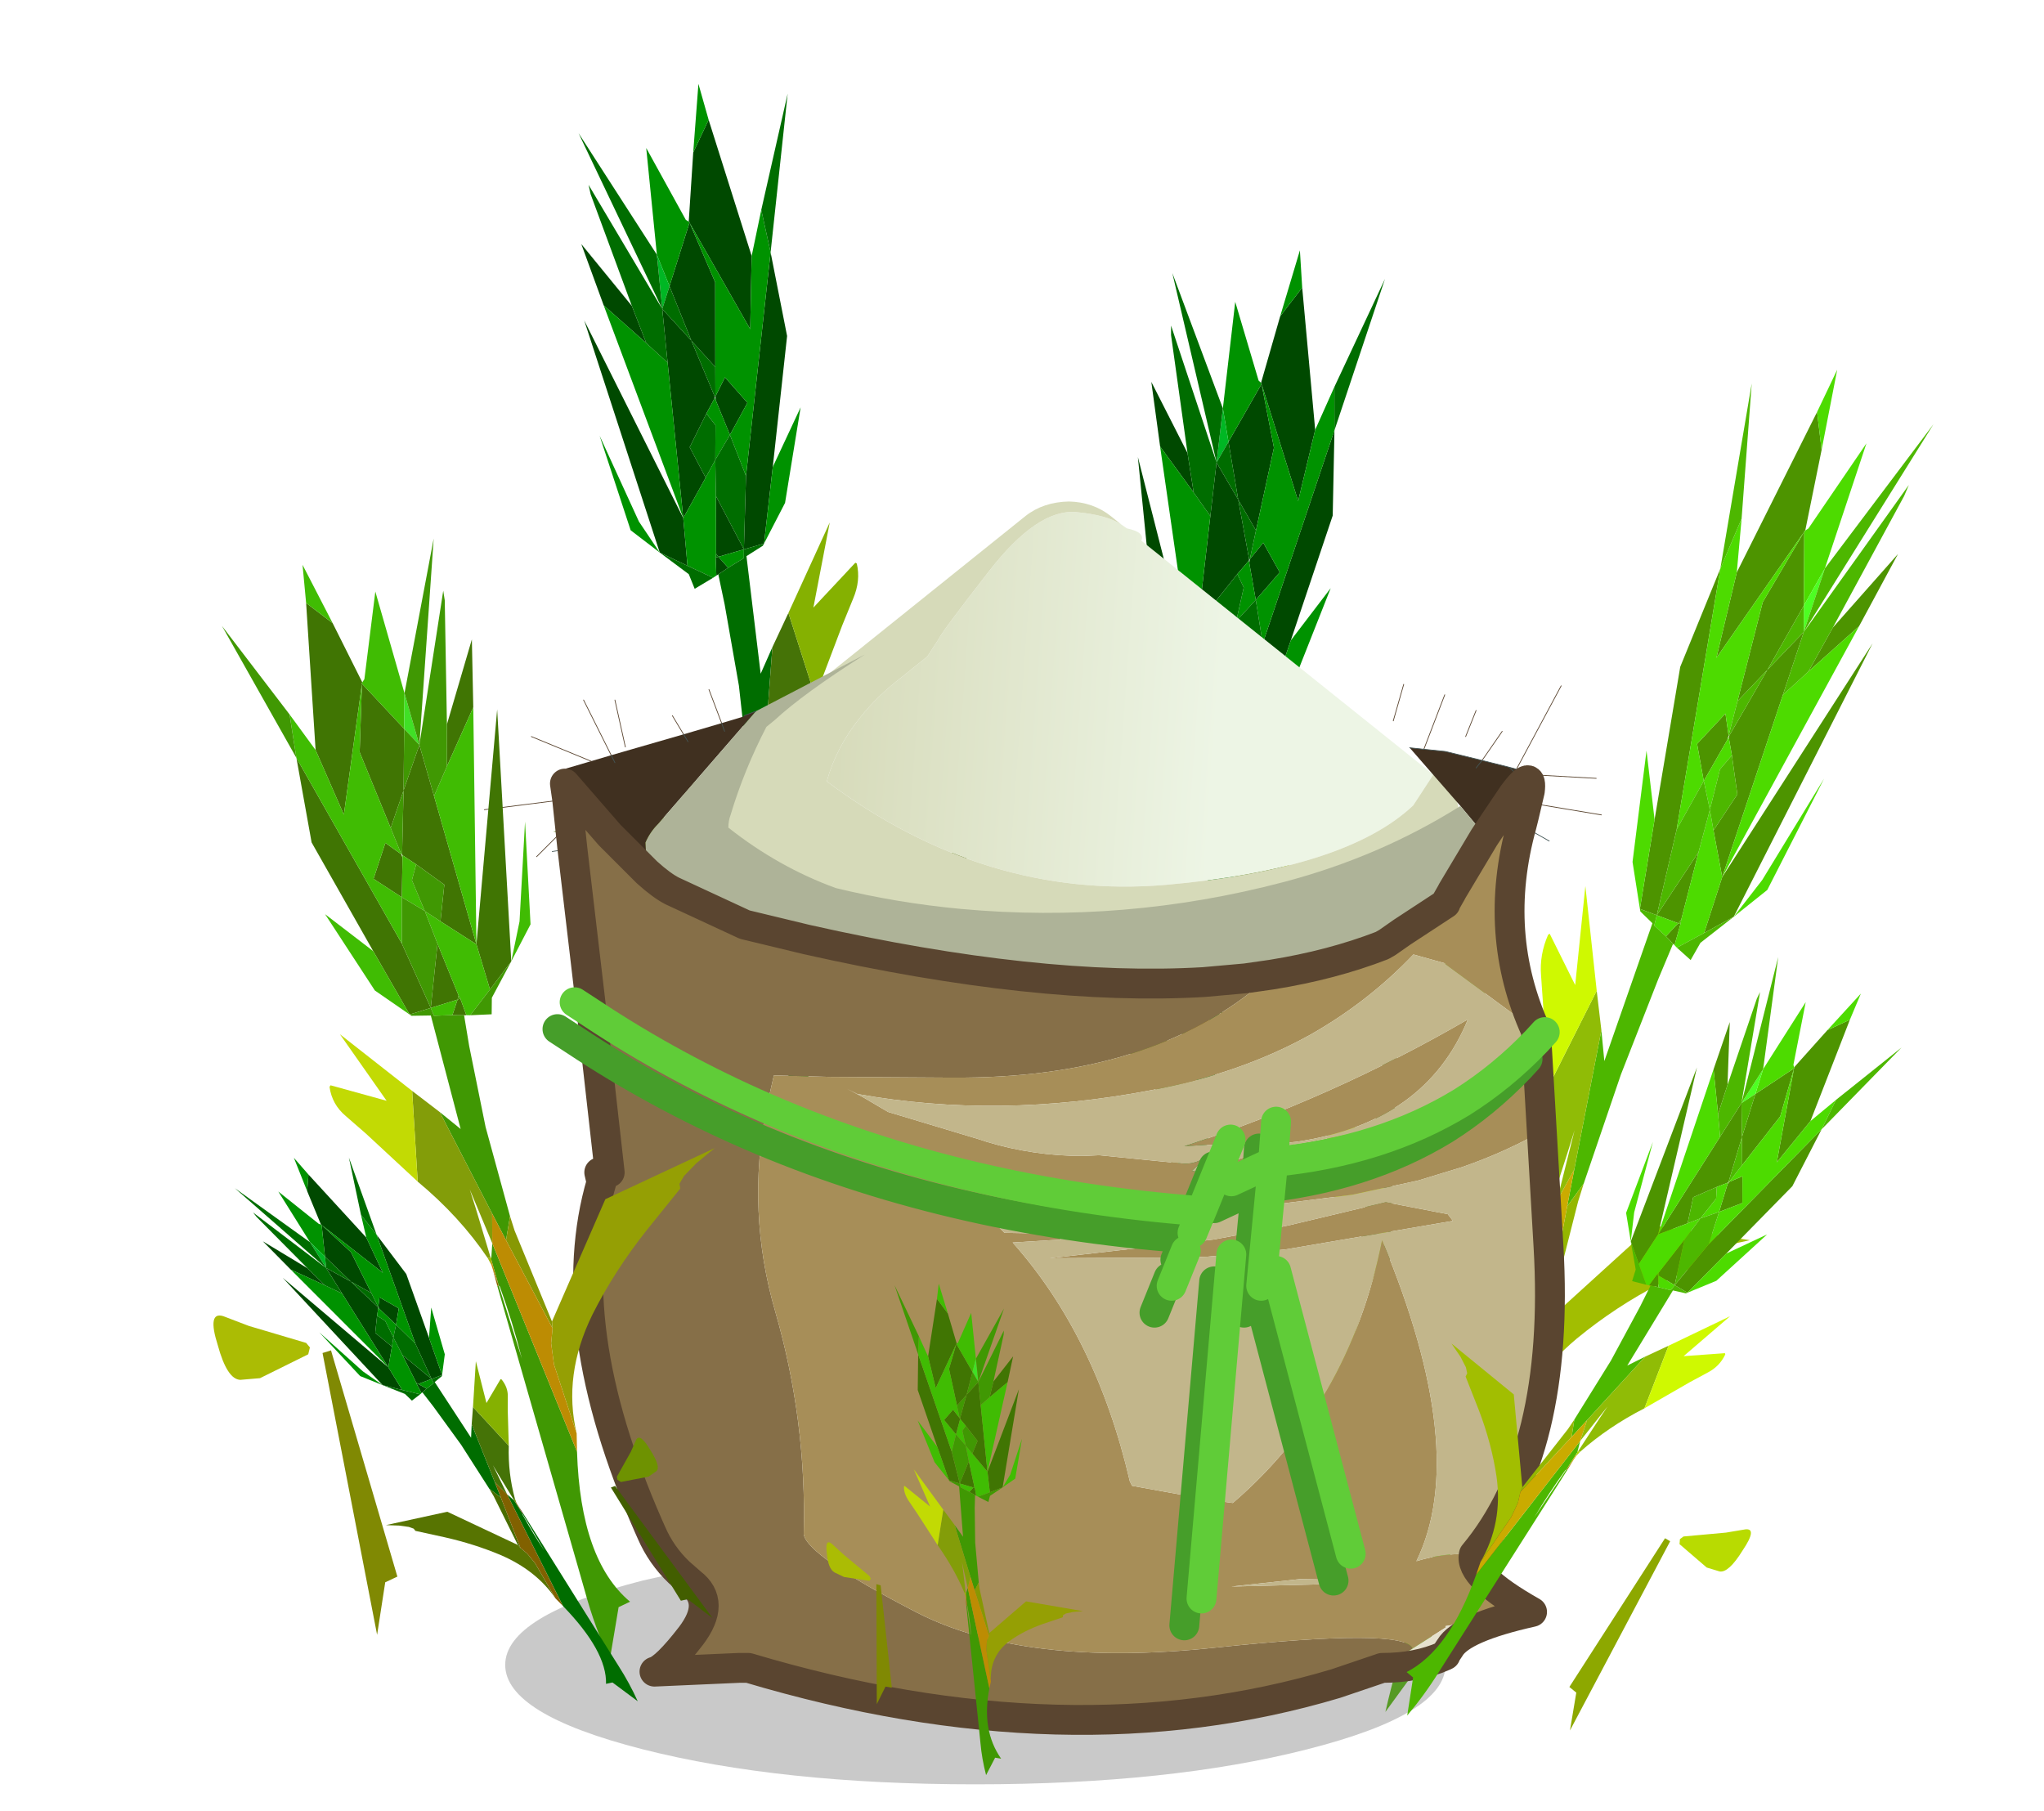 <?xml version="1.0"?>
<svg xmlns="http://www.w3.org/2000/svg" xmlns:xlink="http://www.w3.org/1999/xlink" width="136.95px" height="121.35px"><g transform="matrix(1, 0, 0, 1, -37.2, -32.6)"><use xlink:href="#object-0" width="36.1" height="94.05" transform="matrix(-0.935, 0.064, -0.116, 0.817, 144.35, 48)"/><use xlink:href="#object-2" width="36.1" height="94.05" transform="matrix(0.755, 0.283, -0.301, 0.964, 144.1, 51.3)"/><use xlink:href="#object-4" width="36.1" height="94.05" transform="matrix(-0.9, 0.262, 0.061, 0.823, 103.3, 32.6)"/><use xlink:href="#object-6" width="48.15" height="39.9" transform="matrix(1.078, 0, 0, 0.75, 83, 66.2)"/><use xlink:href="#object-7" width="74.85" height="75.7" transform="matrix(1, 0, 0, 1, 69.65, 76.45)"/><use xlink:href="#object-8" width="36.1" height="94.05" transform="matrix(0.945, -0.294, 0.245, 0.772, 37.2, 76.75)"/><use xlink:href="#object-10" width="36.1" height="94.05" transform="matrix(-0.572, -0.337, -0.339, 0.505, 174.15, 106.4)"/><use xlink:href="#object-12" width="36.1" height="94.05" transform="matrix(0.48, 0.14, 0.047, 0.354, 89.8, 115.6)"/><use xlink:href="#object-14" width="36.1" height="94.05" transform="matrix(-0.469, 0.176, 0.232, 0.392, 66.95, 106.4)"/></g><defs><g transform="matrix(1, 0, 0, 1, 24.85, 75.35)" id="object-0"><use xlink:href="#object-1" width="36.1" height="94.05" transform="matrix(1, 0, 0, 1, -24.85, -75.35)"/></g><g transform="matrix(1, 0, 0, 1, 24.85, 75.35)" id="object-1"><path fill-rule="evenodd" fill="#004900" stroke="none" d="M-1.95 -64.6L-2 -64.55L-2 -64.5L-5.85 -54.6L-6.35 -60.4L-3.95 -72.25L-2.65 -70L-1.95 -64.6M-2 -64.5L-0.2 -59.9L-1.5 -55.05L-2.9 -50.05L-2.9 -49.95L-2.2 -48.9L-0.8 -46.6L-1.8 -43.8L0.05 -41.1L6.2 -59.15L1.95 -38.9L0 -37.2L0.05 -41.1L0.35 -53.85L0.45 -58.25L-1.5 -55.05L-3.1 -52.4L-3.55 -59.15L-2 -64.5M2.65 -59.2L6 -65.3L4.7 -59.9L1.8 -55.9L2.65 -59.2M-2.05 -35.75L-2.2 -35.8L-2.95 -36.1L-2.3 -37.2L-2.15 -37.5L-2.45 -42.1L-4.2 -37.2L-5.7 -37.2L-6.75 -43.1L-8.5 -53.2L-7.75 -60.25L-4.75 -43L-4.2 -37.2L-2.3 -37.2L-2.1 -37.2L-2.05 -35.75M-3.8 -46.65L-5.25 -48.8L-3.75 -51.35L-2.95 -50.05L-2.95 -49.75L-3.8 -46.65"/><path fill-rule="evenodd" fill="#009200" stroke="none" d="M-2 -64.5L-1.95 -64.6L-1.75 -64.8L0.75 -71.45L0.55 -62.7L-0.2 -59.9L-2 -64.5L-5.85 -54.6L-6.35 -60.4L-7.3 -63.85L-7.75 -60.25L-4.75 -43L-3.8 -46.65L-5.25 -48.8L-3.75 -51.35L-2.95 -50.05L-3.1 -52.4L-3.55 -59.15L-2 -64.5M-2.65 -70L-3.95 -72.25L-3.4 -75.35L-2.65 -70M4.7 -59.9L0.05 -41.1L-1.8 -43.8L-2.6 -45L-2.45 -42.1L-2.15 -37.5L-2.1 -37.2L-2.05 -35.75L-1.8 -35.65L0 -37.2L0.05 -41.1L0.35 -53.85L1.8 -55.9L4.7 -59.9M1.95 -38.9L3.3 -41.85L5.7 -49.6L3.95 -41.35L1.95 -38.9M-5.7 -37.2L-7.45 -39.95L-9.1 -47.2L-6.75 -43.1L-5.7 -37.2M-2.9 -49.95L-2.2 -48.9L-2.8 -47.75L-2.6 -45L-3.8 -46.65L-2.95 -49.75L-2.9 -49.95M-2.95 -36.1L-4.15 -36.5L-4.2 -37.2L-2.3 -37.2L-2.95 -36.1"/><path fill-rule="evenodd" fill="#00b724" stroke="none" d="M-0.2 -59.9L0.55 -62.7L0.45 -58.25L-0.2 -59.9"/><path fill-rule="evenodd" fill="#006d00" stroke="none" d="M0.55 -62.7L5.6 -74.2L0.45 -58.25L5.15 -69.85L5.05 -69.05L2.65 -59.2L1.8 -55.9L0.35 -53.85L0.45 -58.25L-0.2 -59.9L-1.5 -55.05L0.45 -58.25L0.55 -62.7M1.95 -38.9L-0.05 -36.5L-0.4 -35.2L-1.8 -35.65L0 -37.2L1.95 -38.9M-2.2 -35.8L-2.5 -33.25L-3.1 -26.45L-3.35 -18.8L-4.1 -17L-4.45 -19.45L-5.75 -28.75L-4.75 -26.9L-4.35 -36.6L-5.6 -37.05L-5.7 -37.2L-4.2 -37.2L-4.15 -36.5L-2.95 -36.1L-2.2 -35.8M-3.85 1.45Q-5.85 10.1 -3.5 14.6L-4.35 14.75L-6 18.7Q-6.3 15.7 -6.2 12.75L-6.15 10.65L-5.6 -13.6L-5.5 -13.6L-5.5 -13.65L-5.45 -15.8L-5.4 -16L-5.05 -17.1L-3.85 1.45M-7.75 -60.25L-9.85 -72.5L-7.3 -63.85L-7.75 -60.25M-1.8 -43.8L-2.6 -45L-2.45 -42.1L-4.2 -37.2L-4.75 -43L-3.8 -46.65L-2.6 -45L-2.8 -47.75L-2.2 -48.9L-0.8 -46.6L-1.8 -43.8M-2.15 -37.5L-2.1 -37.2L-2.3 -37.2L-2.15 -37.5M-1.5 -55.05L-2.9 -50.05L-2.95 -50.05L-3.1 -52.4L-1.5 -55.05M-5.5 -13.6L-5.5 -7.25Q-5.35 -10.35 -5.45 -13.5L-5.5 -13.6"/><path fill-rule="evenodd" fill="#496d00" stroke="none" d="M-3.35 -18.8L-3.35 -17.55L-2.8 -9.45L-2.9 -8.9L-4.1 -17L-3.35 -18.8"/><path fill-rule="evenodd" fill="#577401" stroke="none" d="M-2.8 -9.45L3.15 -17.8L11.25 -19.15L10.45 -18.75L9.75 -18.4L8.7 -17.7L8.25 -17.2L8.2 -16.8L5.2 -14.35Q2.25 -11.9 -0.05 -9Q-3.2 -4.95 -3.5 0L-3.55 -6L-3.3 -7.75L-2.9 -8.9L-2.8 -9.45"/><path fill-rule="evenodd" fill="#816100" stroke="none" d="M-3.5 0L-3.85 1.45L-5.05 -17.1L-4.45 -19.45L-4.1 -17L-2.9 -8.9L-3.3 -7.75L-3.55 -6L-3.5 0M-5.55 -15L-5.55 -15.4L-5.45 -15.8L-5.5 -13.65L-5.55 -15"/><path fill-rule="evenodd" fill="#4e3a00" stroke="none" d="M-5.6 -13.6L-5.55 -15L-5.5 -13.65L-5.6 -13.6"/><path fill-rule="evenodd" fill="#628b00" stroke="none" d="M-5.55 -15.4L-5.65 -16.05L-5.5 -16L-5.45 -16L-5.4 -16L-5.45 -15.8L-5.55 -15.4"/><path fill-rule="evenodd" fill="#457307" stroke="none" d="M-5.65 -16.05Q-6.6 -20 -8.6 -23.8L-7.1 -31.1L-5.75 -28.75L-4.45 -19.45L-5.05 -17.1L-5.4 -21.9L-5.4 -20.3L-5.45 -16L-5.5 -16L-5.65 -16.05"/><path fill-rule="evenodd" fill="#85b101" stroke="none" d="M-8.6 -23.8L-10.95 -28.85L-11.9 -30.75Q-12.55 -32 -12.35 -33.45L-12.25 -33.55L-8.95 -30.95L-10.6 -37.35L-7.1 -31.1L-8.6 -23.8"/><path fill-rule="evenodd" fill="#784b02" stroke="none" d="M-5.5 -13.65L-5.5 -13.6L-5.6 -13.6L-5.5 -13.65"/><path fill-rule="evenodd" fill="#928701" stroke="none" d="M-5.5 -16L-5.45 -16L-5.5 -16"/><path fill-rule="evenodd" fill="#6e9201" stroke="none" d="M-24.1 -12.5Q-24.95 -12.85 -24.85 -15.8Q-24.85 -18.75 -23.9 -17.95L-22.45 -16.55L-19.1 -13.8L-18.95 -13.35L-19.2 -12.85L-22.8 -12.15L-24.1 -12.5"/><path fill-rule="evenodd" fill="#425e00" stroke="none" d="M-18.25 -12.6L-17.65 -12.6L-18 6.9L-18.9 7.05L-20.5 11L-18.25 -12.6"/></g><g transform="matrix(1, 0, 0, 1, 24.85, 75.35)" id="object-2"><use xlink:href="#object-3" width="36.1" height="94.05" transform="matrix(1, 0, 0, 1, -24.85, -75.35)"/></g><g transform="matrix(1, 0, 0, 1, 24.85, 75.35)" id="object-3"><path fill-rule="evenodd" fill="#4d9400" stroke="none" d="M-1.95 -64.6L-2 -64.55L-2 -64.5L-5.85 -54.6L-6.35 -60.4L-3.95 -72.25L-2.65 -70L-1.95 -64.6M-2 -64.5L-0.2 -59.9L-1.5 -55.05L-2.9 -50.05L-2.9 -49.95L-2.2 -48.9L-0.8 -46.6L-1.8 -43.8L0.05 -41.1L6.2 -59.15L1.95 -38.9L0 -37.2L0.05 -41.1L0.35 -53.85L0.45 -58.25L-1.5 -55.05L-3.1 -52.4L-3.55 -59.15L-2 -64.5M2.65 -59.2L6 -65.3L4.7 -59.9L1.8 -55.9L2.65 -59.2M-2.05 -35.75L-2.2 -35.8L-2.95 -36.1L-2.3 -37.2L-2.15 -37.5L-2.45 -42.1L-4.2 -37.2L-5.7 -37.2L-6.75 -43.1L-8.5 -53.2L-7.75 -60.25L-4.75 -43L-4.2 -37.2L-2.3 -37.2L-2.1 -37.2L-2.05 -35.75M-3.8 -46.65L-5.25 -48.8L-3.75 -51.35L-2.95 -50.05L-2.95 -49.75L-3.8 -46.65"/><path fill-rule="evenodd" fill="#4ddb00" stroke="none" d="M-2 -64.5L-1.95 -64.6L-1.75 -64.8L0.75 -71.45L0.55 -62.7L-0.2 -59.9L-2 -64.5L-5.85 -54.6L-6.35 -60.4L-7.3 -63.85L-7.75 -60.25L-4.75 -43L-3.8 -46.65L-5.25 -48.8L-3.75 -51.35L-2.95 -50.05L-3.1 -52.4L-3.55 -59.15L-2 -64.5M-2.65 -70L-3.95 -72.25L-3.4 -75.35L-2.65 -70M4.7 -59.9L0.05 -41.1L-1.8 -43.8L-2.6 -45L-2.45 -42.1L-2.15 -37.5L-2.1 -37.2L-2.05 -35.75L-1.8 -35.65L0 -37.2L0.05 -41.1L0.35 -53.85L1.8 -55.9L4.7 -59.9M1.95 -38.9L3.3 -41.85L5.7 -49.6L3.95 -41.35L1.95 -38.9M-5.7 -37.2L-7.45 -39.95L-9.1 -47.2L-6.75 -43.1L-5.7 -37.2M-2.9 -49.95L-2.2 -48.9L-2.8 -47.75L-2.6 -45L-3.8 -46.65L-2.95 -49.75L-2.9 -49.95M-2.95 -36.1L-4.15 -36.5L-4.2 -37.2L-2.3 -37.2L-2.95 -36.1"/><path fill-rule="evenodd" fill="#4dff23" stroke="none" d="M-0.2 -59.9L0.55 -62.7L0.45 -58.25L-0.2 -59.9"/><path fill-rule="evenodd" fill="#4db700" stroke="none" d="M0.55 -62.7L5.6 -74.2L0.45 -58.25L5.15 -69.85L5.05 -69.05L2.65 -59.2L1.8 -55.9L0.35 -53.85L0.45 -58.25L-0.2 -59.9L-1.5 -55.05L0.45 -58.25L0.55 -62.7M1.95 -38.9L-0.05 -36.5L-0.4 -35.2L-1.8 -35.65L0 -37.2L1.95 -38.9M-2.2 -35.8L-2.5 -33.25L-3.1 -26.45L-3.35 -18.8L-4.1 -17L-4.45 -19.45L-5.75 -28.75L-4.75 -26.9L-4.35 -36.6L-5.6 -37.05L-5.7 -37.2L-4.2 -37.2L-4.15 -36.5L-2.95 -36.1L-2.2 -35.8M-3.85 1.45Q-5.85 10.1 -3.5 14.6L-4.35 14.75L-6 18.7Q-6.3 15.7 -6.2 12.75L-6.15 10.65L-5.6 -13.6L-5.5 -13.6L-5.5 -13.65L-5.45 -15.8L-5.4 -16L-5.05 -17.1L-3.85 1.45M-7.75 -60.25L-9.85 -72.5L-7.3 -63.85L-7.75 -60.25M-1.8 -43.8L-2.6 -45L-2.45 -42.1L-4.2 -37.2L-4.75 -43L-3.8 -46.65L-2.6 -45L-2.8 -47.75L-2.2 -48.9L-0.8 -46.6L-1.8 -43.8M-2.15 -37.5L-2.1 -37.2L-2.3 -37.2L-2.15 -37.5M-1.5 -55.05L-2.9 -50.05L-2.95 -50.05L-3.1 -52.4L-1.5 -55.05M-5.5 -13.6L-5.5 -7.25Q-5.35 -10.35 -5.45 -13.5L-5.5 -13.6"/><path fill-rule="evenodd" fill="#94b700" stroke="none" d="M-3.35 -18.8L-3.35 -17.55L-2.8 -9.45L-2.9 -8.9L-4.1 -17L-3.35 -18.8"/><path fill-rule="evenodd" fill="#a2be01" stroke="none" d="M-2.8 -9.45L3.15 -17.8L11.25 -19.15L10.45 -18.75L9.75 -18.4L8.7 -17.7L8.25 -17.2L8.2 -16.8L5.2 -14.35Q2.25 -11.9 -0.05 -9Q-3.2 -4.95 -3.5 0L-3.55 -6L-3.3 -7.75L-2.9 -8.9L-2.8 -9.45"/><path fill-rule="evenodd" fill="#caab00" stroke="none" d="M-3.5 0L-3.85 1.45L-5.05 -17.1L-4.45 -19.45L-4.1 -17L-2.9 -8.9L-3.3 -7.75L-3.55 -6L-3.5 0M-5.55 -15L-5.55 -15.4L-5.45 -15.8L-5.5 -13.65L-5.55 -15"/><path fill-rule="evenodd" fill="#998600" stroke="none" d="M-5.6 -13.6L-5.55 -15L-5.5 -13.65L-5.6 -13.6"/><path fill-rule="evenodd" fill="#acd400" stroke="none" d="M-5.55 -15.4L-5.65 -16.05L-5.5 -16L-5.45 -16L-5.4 -16L-5.45 -15.8L-5.55 -15.4"/><path fill-rule="evenodd" fill="#90bc06" stroke="none" d="M-5.65 -16.05Q-6.6 -20 -8.6 -23.8L-7.1 -31.1L-5.75 -28.75L-4.45 -19.45L-5.05 -17.1L-5.4 -21.9L-5.4 -20.3L-5.45 -16L-5.5 -16L-5.65 -16.05"/><path fill-rule="evenodd" fill="#cff901" stroke="none" d="M-8.6 -23.8L-10.95 -28.85L-11.9 -30.75Q-12.55 -32 -12.35 -33.45L-12.25 -33.55L-8.95 -30.95L-10.6 -37.35L-7.1 -31.1L-8.6 -23.8"/><path fill-rule="evenodd" fill="#c19602" stroke="none" d="M-5.5 -13.65L-5.5 -13.6L-5.6 -13.6L-5.5 -13.65"/><path fill-rule="evenodd" fill="#dbd101" stroke="none" d="M-5.5 -16L-5.45 -16L-5.5 -16"/><path fill-rule="evenodd" fill="#b8db01" stroke="none" d="M-24.1 -12.5Q-24.95 -12.85 -24.85 -15.8Q-24.85 -18.75 -23.9 -17.95L-22.45 -16.55L-19.1 -13.8L-18.95 -13.35L-19.2 -12.85L-22.8 -12.15L-24.1 -12.5"/><path fill-rule="evenodd" fill="#8da800" stroke="none" d="M-18.25 -12.6L-17.65 -12.6L-18 6.9L-18.9 7.05L-20.5 11L-18.25 -12.6"/></g><g transform="matrix(1, 0, 0, 1, 24.85, 75.35)" id="object-4"><use xlink:href="#object-5" width="36.1" height="94.05" transform="matrix(1, 0, 0, 1, -24.85, -75.35)"/></g><g transform="matrix(1, 0, 0, 1, 24.85, 75.35)" id="object-5"><path fill-rule="evenodd" fill="#004900" stroke="none" d="M-1.95 -64.6L-2 -64.55L-2 -64.5L-5.85 -54.6L-6.35 -60.4L-3.95 -72.25L-2.65 -70L-1.95 -64.6M-2 -64.5L-0.2 -59.9L-1.5 -55.05L-2.9 -50.05L-2.9 -49.95L-2.2 -48.9L-0.8 -46.6L-1.8 -43.8L0.05 -41.1L6.2 -59.15L1.95 -38.9L0 -37.2L0.05 -41.1L0.35 -53.85L0.45 -58.25L-1.5 -55.05L-3.1 -52.4L-3.55 -59.15L-2 -64.5M2.65 -59.2L6 -65.3L4.7 -59.9L1.8 -55.9L2.65 -59.2M-2.05 -35.75L-2.2 -35.8L-2.95 -36.1L-2.3 -37.2L-2.15 -37.5L-2.45 -42.1L-4.2 -37.2L-5.7 -37.2L-6.75 -43.1L-8.5 -53.2L-7.75 -60.25L-4.75 -43L-4.2 -37.2L-2.3 -37.2L-2.1 -37.2L-2.05 -35.75M-3.8 -46.65L-5.25 -48.8L-3.75 -51.35L-2.95 -50.05L-2.95 -49.75L-3.8 -46.65"/><path fill-rule="evenodd" fill="#009200" stroke="none" d="M-2 -64.5L-1.95 -64.6L-1.75 -64.8L0.75 -71.45L0.55 -62.7L-0.2 -59.9L-2 -64.5L-5.85 -54.6L-6.35 -60.4L-7.3 -63.85L-7.75 -60.25L-4.75 -43L-3.8 -46.65L-5.25 -48.8L-3.75 -51.35L-2.95 -50.05L-3.1 -52.4L-3.55 -59.15L-2 -64.5M-2.65 -70L-3.95 -72.25L-3.4 -75.35L-2.65 -70M4.7 -59.9L0.05 -41.1L-1.8 -43.8L-2.6 -45L-2.45 -42.1L-2.15 -37.5L-2.1 -37.2L-2.05 -35.75L-1.8 -35.65L0 -37.2L0.05 -41.1L0.35 -53.85L1.8 -55.9L4.7 -59.9M1.95 -38.9L3.3 -41.85L5.7 -49.6L3.95 -41.35L1.95 -38.9M-5.7 -37.2L-7.45 -39.95L-9.1 -47.2L-6.75 -43.1L-5.7 -37.2M-2.9 -49.95L-2.2 -48.9L-2.8 -47.75L-2.6 -45L-3.8 -46.65L-2.95 -49.75L-2.9 -49.95M-2.95 -36.1L-4.15 -36.5L-4.2 -37.2L-2.3 -37.2L-2.95 -36.1"/><path fill-rule="evenodd" fill="#00b724" stroke="none" d="M-0.2 -59.9L0.55 -62.7L0.45 -58.25L-0.2 -59.9"/><path fill-rule="evenodd" fill="#006d00" stroke="none" d="M0.55 -62.7L5.6 -74.2L0.45 -58.25L5.15 -69.85L5.05 -69.05L2.65 -59.2L1.8 -55.9L0.35 -53.85L0.45 -58.25L-0.2 -59.9L-1.5 -55.05L0.45 -58.25L0.55 -62.7M1.95 -38.9L-0.05 -36.5L-0.4 -35.2L-1.8 -35.65L0 -37.2L1.95 -38.9M-2.2 -35.8L-2.5 -33.25L-3.1 -26.45L-3.35 -18.8L-4.1 -17L-4.45 -19.45L-5.75 -28.75L-4.75 -26.9L-4.35 -36.6L-5.6 -37.05L-5.7 -37.2L-4.2 -37.2L-4.15 -36.5L-2.95 -36.1L-2.2 -35.8M-3.85 1.45Q-5.85 10.1 -3.5 14.6L-4.35 14.75L-6 18.7Q-6.3 15.7 -6.2 12.75L-6.15 10.65L-5.6 -13.6L-5.5 -13.6L-5.5 -13.65L-5.45 -15.8L-5.4 -16L-5.05 -17.1L-3.85 1.45M-7.75 -60.25L-9.85 -72.5L-7.3 -63.85L-7.75 -60.25M-1.8 -43.8L-2.6 -45L-2.45 -42.1L-4.2 -37.2L-4.75 -43L-3.8 -46.65L-2.6 -45L-2.8 -47.75L-2.2 -48.9L-0.8 -46.6L-1.8 -43.8M-2.15 -37.5L-2.1 -37.2L-2.3 -37.2L-2.15 -37.5M-1.5 -55.05L-2.9 -50.05L-2.95 -50.05L-3.1 -52.4L-1.5 -55.05M-5.5 -13.6L-5.5 -7.25Q-5.35 -10.35 -5.45 -13.5L-5.5 -13.6"/><path fill-rule="evenodd" fill="#496d00" stroke="none" d="M-3.35 -18.8L-3.35 -17.55L-2.8 -9.45L-2.9 -8.9L-4.1 -17L-3.35 -18.8"/><path fill-rule="evenodd" fill="#577401" stroke="none" d="M-2.8 -9.45L3.15 -17.8L11.25 -19.15L10.45 -18.75L9.75 -18.4L8.7 -17.7L8.25 -17.2L8.2 -16.8L5.2 -14.35Q2.25 -11.9 -0.05 -9Q-3.2 -4.95 -3.5 0L-3.55 -6L-3.3 -7.75L-2.9 -8.9L-2.8 -9.45"/><path fill-rule="evenodd" fill="#816100" stroke="none" d="M-3.5 0L-3.85 1.45L-5.05 -17.1L-4.45 -19.45L-4.1 -17L-2.9 -8.9L-3.3 -7.75L-3.55 -6L-3.5 0M-5.55 -15L-5.55 -15.4L-5.45 -15.8L-5.5 -13.65L-5.55 -15"/><path fill-rule="evenodd" fill="#4e3a00" stroke="none" d="M-5.6 -13.6L-5.55 -15L-5.5 -13.65L-5.6 -13.6"/><path fill-rule="evenodd" fill="#628b00" stroke="none" d="M-5.55 -15.4L-5.65 -16.05L-5.5 -16L-5.45 -16L-5.4 -16L-5.45 -15.8L-5.55 -15.4"/><path fill-rule="evenodd" fill="#457307" stroke="none" d="M-5.65 -16.05Q-6.6 -20 -8.6 -23.8L-7.1 -31.1L-5.75 -28.75L-4.45 -19.45L-5.05 -17.1L-5.4 -21.9L-5.4 -20.3L-5.45 -16L-5.5 -16L-5.65 -16.05"/><path fill-rule="evenodd" fill="#85b101" stroke="none" d="M-8.6 -23.8L-10.95 -28.85L-11.9 -30.75Q-12.55 -32 -12.35 -33.45L-12.25 -33.55L-8.95 -30.95L-10.6 -37.35L-7.1 -31.1L-8.6 -23.8"/><path fill-rule="evenodd" fill="#784b02" stroke="none" d="M-5.5 -13.65L-5.5 -13.6L-5.6 -13.6L-5.5 -13.65"/><path fill-rule="evenodd" fill="#928701" stroke="none" d="M-5.5 -16L-5.45 -16L-5.5 -16"/><path fill-rule="evenodd" fill="#6e9201" stroke="none" d="M-24.1 -12.5Q-24.95 -12.85 -24.85 -15.8Q-24.85 -18.75 -23.9 -17.95L-22.45 -16.55L-19.1 -13.8L-18.95 -13.35L-19.2 -12.85L-22.8 -12.15L-24.1 -12.5"/><path fill-rule="evenodd" fill="#425e00" stroke="none" d="M-18.25 -12.6L-17.65 -12.6L-18 6.9L-18.9 7.05L-20.5 11L-18.25 -12.6"/></g><g transform="matrix(1, 0, 0, 1, 0, 0)" id="object-6"><path fill-rule="evenodd" fill="url(#gradient-L9d597b76c981548a2a517cc4414d54f4)" stroke="none" d="M46.6 24.4L45.35 27.15Q41.15 32.85 29.95 34.25Q18.75 35.6 8.9 25Q9.5 21.9 11 19.25Q12.05 17.35 13.55 15.7L15.15 13.85L15.85 12.3Q16.05 11.65 19 6.2Q22 0.65 24.4 0.95Q26.3 1.2 27.2 2.05L27.55 2.4Q28.7 2.75 28.45 3.5L46.6 24.4"/><path fill-rule="evenodd" fill="#d6dab9" stroke="none" d="M27.2 2.05Q26.3 1.2 24.4 0.95Q22 0.65 19 6.2Q16.05 11.65 15.85 12.3L15.15 13.85L13.55 15.7Q12.05 17.35 11 19.25Q9.5 21.9 8.9 25Q18.75 35.6 29.95 34.25Q41.15 32.85 45.35 27.15L46.6 24.4L47.1 25Q47.9 25.9 48.15 27.2Q48.2 31.1 44.5 33.4Q37.45 37.85 30.15 39.25Q19.8 41.25 8.8 37.2Q3.95 35.35 1.8 32.3L1.55 31.95Q0.7 30.65 0.35 29.15L0.2 28.7Q-0.05 27.45 0 26.05L0.7 25L6.3 18.5L6.6 18.2L21.25 1.3Q22.35 0.05 23.95 0Q25.45 0.05 26.55 1.3L27.2 2.05"/><path fill-rule="evenodd" fill="#b4a96d" stroke="none" d="M6.6 18.2L6.3 18.5L5.85 18.65L6.6 18.2"/></g><linearGradient gradientTransform="matrix(-0.015, -0.001, 0.001, -0.02, 20.95, 19.05)" gradientUnits="userSpaceOnUse" spreadMethod="pad" id="gradient-L9d597b76c981548a2a517cc4414d54f4" x1="-819.2" x2="819.2"><stop offset="0" stop-color="#edf5e5" stop-opacity="1"/><stop offset="1" stop-color="#d6dab9" stop-opacity="1"/></linearGradient><g transform="matrix(1, 0, 0, 1, -69.65, -76.45)" id="object-7"><path fill-rule="evenodd" fill="#403020" stroke="none" d="M85.75 81.6L85.55 81.05L85.75 81.6M83 81.8L83.3 82.3L83 81.8L78.15 83.2L78.4 83.7L78.15 83.2L76.8 83.6L75.1 84.1L78.05 87.15L78.05 88.55L80.55 91.05L80.45 89.05Q80.75 88.35 81.3 87.8L87.85 80.25L87.05 80.55L87.05 80.6L85.55 81.05L83 81.8M136.65 88.7L136.05 87.8L135.05 86.6L131.65 82.7L132.6 82.8L134.05 82.95L136.5 83.55L136.1 84.05L136.5 83.55L138.3 84L138.8 84.45L138.3 84L138.85 84.15L138.8 84.45L138.6 85.8L137.05 88.1L136.65 88.7"/><path fill-rule="evenodd" fill="#aeb398" stroke="none" d="M87.85 80.25L95.15 76.45Q91.05 79.05 89.1 80.85L88.55 81.3Q87.05 84.2 86.15 87.2Q86 87.6 86 88.05Q89.35 90.7 93.2 92.1Q97.3 93.1 101.6 93.5Q112.55 94.5 123.2 91.7Q129.65 90 135.05 86.6L136.05 87.8L136.65 88.7L134.5 92.3L134.45 92.4L134.05 93.1L134.05 93.15L131.15 95.05L130.15 95.7L130.15 95.75L129.8 95.95Q126.45 97.25 122.4 97.9L120.65 98.15L124.85 96.45Q121.4 97.7 117.85 98.4Q106.8 99.05 91.25 95.55L87.1 94.55L82.25 92.3Q81.55 91.95 80.55 91.05L80.45 89.05Q80.75 88.35 81.3 87.8L87.85 80.25"/><path fill-rule="evenodd" fill="#866f48" stroke="none" d="M80.55 91.05Q81.55 91.95 82.25 92.3L87.1 94.55L91.25 95.55Q106.8 99.05 117.85 98.4L120.65 98.15L122.4 97.9Q114.95 104.7 101.8 104.8L100.65 104.8L92.75 104.75L89.05 104.65L88.55 106.85Q87.2 113.8 89.15 120.5Q91.25 127.8 91.05 135.4Q91.3 136.85 98.55 140.6Q105.8 144.35 118.55 143Q131.3 141.65 131.85 143.05L129.8 144.35L126.7 145.4Q108.8 150.75 87.35 144.35L87.1 144.2L86.7 144.35L81.05 144.6Q81.8 144.4 83.5 142.2Q85.2 139.95 83.5 138.65L82.7 137.95Q81.5 136.8 80.85 135.3L80.65 134.85Q74.7 121.3 77.5 111.8L77.35 111.15L78.05 111.15L76.85 100.5L75.55 89.45L75.2 86.15L75.05 85.1L78.05 88.55L80.55 91.05"/><path fill-rule="evenodd" fill="url(#gradient-L5404bd2e3ac0efe1dbb5c49510a0559b)" stroke="none" d="M117.85 98.4Q121.4 97.7 124.85 96.45L120.65 98.15L117.85 98.4"/><path fill-rule="evenodd" fill="#a78e58" stroke="none" d="M122.4 97.9Q126.45 97.25 129.8 95.95L130.1 96.05L130.15 95.75L130.15 95.7L131.15 95.05L134.05 93.15L134.05 93.1L134.45 92.4L134.5 92.3L136.65 88.7L137.05 88.1L137.7 87.1L138.5 86.35L139.7 85.6L139.3 87.3L139.15 87.9Q137.15 95.15 140.1 101.65L134.05 97.2L134.05 97.15L131.9 96.55Q128.85 99.75 124.95 101.95Q120.25 104.55 114.3 105.65Q104.1 107.6 94.65 105.9L93.95 105.55L95 106.1L96.7 107.1L102.85 108.95L103.3 109.1Q106.45 110.05 109.75 110.05L110.85 110L116.35 110.55Q117.2 110.65 117.95 110.15L118.15 110.1L117.6 110.55L117.05 111.05L118 111.2L117.5 111.1L118.95 110.7L122.25 109.55L122.55 109.5Q129.05 108.55 135.15 106.45L135.8 106.2L140.15 104.45L140.05 108.65Q137.75 109.9 135.15 110.8L132.2 111.7L127.8 112.65L122.2 113.35L119.85 113.5Q118.7 114.7 117.1 115.2L112.55 115.45L107.8 115L104 114.7L104.5 115.2L107.3 115.25Q107.8 115.25 108.3 115.65L105.05 115.85Q110.65 122.15 112.9 131.85L113.05 132.15L118.3 133.1L119.8 133.3Q122.95 130.6 125.2 127.2L126.1 125.75Q128.7 121.25 129.8 115.7Q135.7 129.8 132.1 137.2Q134.05 136.6 135.95 136.75Q135.6 138.2 139.85 140.6L134.05 141.55L134.05 141.6L134.05 141.65L131.85 143.05Q131.3 141.65 118.55 143Q105.8 144.35 98.55 140.6Q91.3 136.85 91.05 135.4Q91.25 127.8 89.15 120.5Q87.2 113.8 88.55 106.85L89.05 104.65L92.75 104.75L100.65 104.8L101.8 104.8Q114.95 104.7 122.4 97.9M130.15 95.75L131.15 95.05L130.15 95.75M80.65 134.85L80.85 135.3Q80.2 135.05 80.65 134.85M122.6 109.25L121.05 109.35L119.45 109.35L118.05 109.3L116.55 109.4Q126.5 106.15 135.55 100.9Q132.7 107.85 124.05 109.1L122.6 109.25M123.55 114.7L130.05 113.15L134.2 113.95L134.55 114.4L123.4 116.3L121.95 116.45L119.7 116.65L118.05 116.8L116.45 116.85L107.55 116.9L118.5 115.65L122.05 115L123.55 114.7M124.3 138.4L119.7 138.9L125.7 138.75L127.3 138.45L124.3 138.4"/><path fill-rule="evenodd" fill="#e6e1ce" stroke="none" d="M129.8 95.95L130.15 95.75L130.1 96.05L129.8 95.95M138.6 85.8Q139.9 84.05 139.7 85.6L138.5 86.35L137.7 87.1L137.05 88.1L138.6 85.8M86.7 144.35L87.1 144.2L87.35 144.35L87.1 144.35L87.05 144.35L86.7 144.35M129.8 144.35L131.85 143.05L134.05 141.65L134.05 141.6L134.05 141.55L139.85 140.6Q135.15 141.65 134.35 143L134.05 143.45L134.05 143.5L133.95 143.55Q132.15 144.35 129.8 144.35"/><path fill-rule="evenodd" fill="#c2b68b" stroke="none" d="M135.95 136.75Q134.05 136.6 132.1 137.2Q135.7 129.8 129.8 115.7Q128.7 121.25 126.1 125.75L125.2 127.2Q122.95 130.6 119.8 133.3L118.3 133.1L113.05 132.15L112.9 131.85Q110.65 122.15 105.05 115.85L108.3 115.65Q107.8 115.25 107.3 115.25L104.5 115.2L104 114.7L107.8 115L112.55 115.45L117.1 115.2Q118.7 114.7 119.85 113.5L122.2 113.35L127.8 112.65L132.2 111.7L135.15 110.8Q137.75 109.9 140.05 108.65L140.15 104.45L135.8 106.2L135.15 106.45Q129.05 108.55 122.55 109.5L122.25 109.55L118.95 110.7L117.5 111.1L118 111.2L117.05 111.05L117.6 110.55L118.15 110.1L117.95 110.15Q117.2 110.65 116.35 110.55L110.85 110L109.75 110.05Q106.45 110.05 103.3 109.1L102.85 108.95L96.7 107.1L95 106.1L93.95 105.55L94.65 105.9Q104.1 107.6 114.3 105.65Q120.25 104.55 124.95 101.95Q128.85 99.75 131.9 96.55L134.05 97.15L134.05 97.2L140.1 101.65L140.15 102.35L140.95 116.1Q141.75 129.8 135.95 136.75M122.6 109.25L124.05 109.1Q132.7 107.85 135.55 100.9Q126.5 106.15 116.55 109.4L118.05 109.3L119.45 109.35L121.05 109.35L122.6 109.25M123.55 114.7L122.05 115L118.5 115.65L107.55 116.9L116.45 116.85L118.05 116.8L119.7 116.65L121.95 116.45L123.4 116.3L134.55 114.4L134.2 113.95L130.05 113.15L123.55 114.7M124.3 138.4L127.3 138.45L125.7 138.75L119.7 138.9L124.3 138.4"/><path fill-rule="evenodd" fill="#666666" fill-opacity="0.353" stroke="none" d="M82.7 137.95L83.5 138.65Q85.2 139.95 83.5 142.2Q81.8 144.4 81.05 144.6L86.7 144.35L87.05 144.35L87.1 144.35L87.35 144.35Q108.8 150.75 126.7 145.4L129.8 144.35Q132.15 144.35 133.95 143.55L134.05 144.15Q134.05 147.45 124.8 149.8Q115.6 152.15 102.55 152.15Q89.5 152.15 80.25 149.8Q71.05 147.45 71.05 144.15Q71.05 140.85 80.25 138.5L82.7 137.95"/><path fill="none" stroke="#5a4530" stroke-width="0.05" stroke-linecap="round" stroke-linejoin="round" d="M83 81.8L82.25 80.55M85.55 81.05L84.7 78.8M132.6 82.8L134 79.15M136.5 83.55L137.85 81.6M141.8 78.55L138.85 84.05L138.85 84.15M138.8 84.45L144.15 84.75M135.4 81.95L136.1 80.2M130.55 80.9L131.25 78.45M140.3 86.5L144.5 87.2M78.15 83.2L76.3 79.5M79.1 82.65L78.4 79.5M76.8 83.6L72.8 81.95M74.9 88.25L73.15 90M75.2 86.15L69.65 86.85"/><path fill="none" stroke="#435555" stroke-width="0.05" stroke-linecap="round" stroke-linejoin="round" d="M85.55 81.05L85.75 81.6M83.3 82.3L83 81.8M78.15 83.2L78.4 83.7M131.65 82.7L132.6 82.8L134.05 82.95L136.5 83.55L136.1 84.05M87.05 80.55L87.85 80.25M138.8 84.45L138.3 84L136.5 83.55M138.85 84.15L138.8 84.45L138.6 85.8M138.85 84.15L138.3 84M139.15 87.9L141 88.95M75.55 89.45L74.2 89.65"/><path fill="none" stroke="#5a4530" stroke-width="2" stroke-linecap="round" stroke-linejoin="round" d="M80.55 91.05Q81.55 91.95 82.25 92.3L87.1 94.55L91.25 95.55Q106.8 99.05 117.85 98.4L120.65 98.15L122.4 97.9Q126.45 97.25 129.8 95.95L130.15 95.75L131.15 95.05L134.05 93.15M134.05 93.1L134.45 92.4L134.5 92.3L136.65 88.7L137.05 88.1L138.6 85.8Q139.9 84.05 139.7 85.6L139.3 87.3L139.15 87.9Q137.15 95.15 140.1 101.65L140.15 102.35L140.95 116.1Q141.75 129.8 135.95 136.75Q135.6 138.2 139.85 140.6Q135.15 141.65 134.35 143L134.05 143.45M78.05 88.55L75.05 85.1L75.2 86.15L75.55 89.45L76.85 100.5L78.05 111.15L77.35 111.15L77.5 111.8Q74.7 121.3 80.65 134.85L80.85 135.3Q81.5 136.8 82.7 137.95L83.5 138.65Q85.2 139.95 83.5 142.2Q81.8 144.4 81.05 144.6L86.7 144.35L87.05 144.35L87.1 144.35L87.35 144.35Q108.8 150.75 126.7 145.4L129.8 144.35Q132.15 144.35 133.95 143.55L134.05 143.5M80.55 91.05L78.05 88.55"/><path fill="none" stroke="#469e2a" stroke-width="2" stroke-linecap="round" stroke-linejoin="round" d="M115.95 117L116.55 115.55Q100.55 114.35 87.4 108.65Q81.2 105.95 75.7 102.3L74.55 101.55M121.55 119.55L126.55 138.5M139.55 103.55L139 104.15Q136.7 106.55 134 108.25Q128.6 111.55 121.35 112.25L120.55 120.55M118.55 118.45L116.55 141.5M115.5 118.2L114.55 120.55M116.55 115.55L118.5 110.75M121.35 112.25L118.55 113.55M121.55 109.55L121.35 112.25"/><path fill="none" stroke="#60cc38" stroke-width="2" stroke-linecap="round" stroke-linejoin="round" d="M117.1 115.2L117.7 113.75Q101.7 112.55 88.55 106.85Q82.35 104.15 76.85 100.5L75.7 99.75M140.7 101.75L140.15 102.35Q137.85 104.75 135.15 106.45Q129.75 109.75 122.5 110.45L121.7 118.75M122.7 107.75L122.5 110.45L119.7 111.75M122.7 117.75L127.7 136.7M117.7 113.75L119.65 108.95M116.65 116.4L115.7 118.75M119.7 116.65L117.7 139.7"/></g><linearGradient gradientTransform="matrix(-0.012, 0, -0.001, -0.023, 112.65, 81.1)" gradientUnits="userSpaceOnUse" spreadMethod="pad" id="gradient-L5404bd2e3ac0efe1dbb5c49510a0559b" x1="-819.2" x2="819.2"><stop offset="0" stop-color="#e2e1c7" stop-opacity="1"/><stop offset="1" stop-color="#c8ab91" stop-opacity="1"/></linearGradient><g transform="matrix(1, 0, 0, 1, 24.85, 75.35)" id="object-8"><use xlink:href="#object-9" width="36.1" height="94.05" transform="matrix(1, 0, 0, 1, -24.85, -75.35)"/></g><g transform="matrix(1, 0, 0, 1, 24.85, 75.35)" id="object-9"><path fill-rule="evenodd" fill="#407503" stroke="none" d="M-1.95 -64.6L-2 -64.55L-2 -64.5L-5.85 -54.6L-6.35 -60.4L-3.95 -72.25L-2.65 -70L-1.95 -64.6M-2 -64.5L-0.2 -59.9L-1.5 -55.05L-2.9 -50.05L-2.9 -49.95L-2.2 -48.9L-0.8 -46.6L-1.8 -43.8L0.05 -41.1L6.2 -59.15L1.95 -38.9L0 -37.2L0.05 -41.1L0.35 -53.85L0.45 -58.25L-1.5 -55.05L-3.1 -52.4L-3.55 -59.15L-2 -64.5M2.65 -59.2L6 -65.3L4.7 -59.9L1.8 -55.9L2.65 -59.2M-2.05 -35.75L-2.2 -35.8L-2.95 -36.1L-2.3 -37.2L-2.15 -37.5L-2.45 -42.1L-4.2 -37.2L-5.7 -37.2L-6.75 -43.1L-8.5 -53.2L-7.75 -60.25L-4.75 -43L-4.2 -37.2L-2.3 -37.2L-2.1 -37.2L-2.05 -35.75M-3.8 -46.65L-5.25 -48.8L-3.75 -51.35L-2.95 -50.05L-2.95 -49.75L-3.8 -46.65"/><path fill-rule="evenodd" fill="#40bc03" stroke="none" d="M-2 -64.5L-1.95 -64.6L-1.75 -64.8L0.75 -71.45L0.55 -62.7L-0.2 -59.9L-2 -64.5L-5.85 -54.6L-6.35 -60.4L-7.3 -63.85L-7.75 -60.25L-4.75 -43L-3.8 -46.65L-5.25 -48.8L-3.75 -51.35L-2.95 -50.05L-3.1 -52.4L-3.55 -59.15L-2 -64.5M-2.65 -70L-3.95 -72.25L-3.4 -75.35L-2.65 -70M4.7 -59.9L0.05 -41.1L-1.8 -43.8L-2.6 -45L-2.45 -42.1L-2.15 -37.5L-2.1 -37.2L-2.05 -35.75L-1.8 -35.65L0 -37.2L0.05 -41.1L0.35 -53.85L1.8 -55.9L4.7 -59.9M1.95 -38.9L3.3 -41.85L5.7 -49.6L3.95 -41.35L1.95 -38.9M-5.7 -37.2L-7.45 -39.95L-9.1 -47.2L-6.75 -43.1L-5.7 -37.2M-2.9 -49.95L-2.2 -48.9L-2.8 -47.75L-2.6 -45L-3.8 -46.65L-2.95 -49.75L-2.9 -49.95M-2.95 -36.1L-4.15 -36.5L-4.2 -37.2L-2.3 -37.2L-2.95 -36.1"/><path fill-rule="evenodd" fill="#40e026" stroke="none" d="M-0.2 -59.9L0.55 -62.7L0.45 -58.25L-0.2 -59.9"/><path fill-rule="evenodd" fill="#409803" stroke="none" d="M0.55 -62.7L5.6 -74.2L0.45 -58.25L5.15 -69.85L5.05 -69.05L2.65 -59.2L1.8 -55.9L0.35 -53.85L0.45 -58.25L-0.2 -59.9L-1.5 -55.05L0.45 -58.25L0.55 -62.7M1.95 -38.9L-0.05 -36.5L-0.4 -35.2L-1.8 -35.65L0 -37.2L1.95 -38.9M-2.2 -35.8L-2.5 -33.25L-3.1 -26.45L-3.35 -18.8L-4.1 -17L-4.45 -19.45L-5.75 -28.75L-4.75 -26.9L-4.35 -36.6L-5.6 -37.05L-5.7 -37.2L-4.2 -37.2L-4.15 -36.5L-2.95 -36.1L-2.2 -35.8M-3.85 1.45Q-5.85 10.1 -3.5 14.6L-4.35 14.75L-6 18.7Q-6.3 15.7 -6.2 12.75L-6.15 10.65L-5.6 -13.6L-5.5 -13.6L-5.5 -13.65L-5.45 -15.8L-5.4 -16L-5.05 -17.1L-3.85 1.45M-7.75 -60.25L-9.85 -72.5L-7.3 -63.85L-7.75 -60.25M-1.8 -43.8L-2.6 -45L-2.45 -42.1L-4.2 -37.2L-4.75 -43L-3.8 -46.65L-2.6 -45L-2.8 -47.75L-2.2 -48.9L-0.8 -46.6L-1.8 -43.8M-2.15 -37.5L-2.1 -37.2L-2.3 -37.2L-2.15 -37.5M-1.5 -55.05L-2.9 -50.05L-2.95 -50.05L-3.1 -52.4L-1.5 -55.05M-5.5 -13.6L-5.5 -7.25Q-5.35 -10.35 -5.45 -13.5L-5.5 -13.6"/><path fill-rule="evenodd" fill="#879803" stroke="none" d="M-3.35 -18.8L-3.35 -17.55L-2.8 -9.45L-2.9 -8.9L-4.1 -17L-3.35 -18.8"/><path fill-rule="evenodd" fill="#959f04" stroke="none" d="M-2.8 -9.45L3.15 -17.8L11.25 -19.15L10.45 -18.75L9.75 -18.4L8.7 -17.7L8.25 -17.2L8.2 -16.8L5.2 -14.35Q2.25 -11.9 -0.05 -9Q-3.2 -4.95 -3.5 0L-3.55 -6L-3.3 -7.75L-2.9 -8.9L-2.8 -9.45"/><path fill-rule="evenodd" fill="#bd8c03" stroke="none" d="M-3.5 0L-3.85 1.45L-5.05 -17.1L-4.45 -19.45L-4.1 -17L-2.9 -8.9L-3.3 -7.75L-3.55 -6L-3.5 0M-5.55 -15L-5.55 -15.4L-5.45 -15.8L-5.5 -13.65L-5.55 -15"/><path fill-rule="evenodd" fill="#8c6703" stroke="none" d="M-5.6 -13.6L-5.55 -15L-5.5 -13.65L-5.6 -13.6"/><path fill-rule="evenodd" fill="#9fb503" stroke="none" d="M-5.55 -15.4L-5.65 -16.05L-5.5 -16L-5.45 -16L-5.4 -16L-5.45 -15.8L-5.55 -15.4"/><path fill-rule="evenodd" fill="#839d09" stroke="none" d="M-5.65 -16.05Q-6.6 -20 -8.6 -23.8L-7.1 -31.1L-5.75 -28.75L-4.45 -19.45L-5.05 -17.1L-5.4 -21.9L-5.4 -20.3L-5.45 -16L-5.5 -16L-5.65 -16.05"/><path fill-rule="evenodd" fill="#c2da04" stroke="none" d="M-8.6 -23.8L-10.95 -28.85L-11.9 -30.75Q-12.55 -32 -12.35 -33.45L-12.25 -33.55L-8.95 -30.95L-10.6 -37.35L-7.1 -31.1L-8.6 -23.8"/><path fill-rule="evenodd" fill="#b47705" stroke="none" d="M-5.5 -13.65L-5.5 -13.6L-5.6 -13.6L-5.5 -13.65"/><path fill-rule="evenodd" fill="#ceb204" stroke="none" d="M-5.5 -16L-5.45 -16L-5.5 -16"/><path fill-rule="evenodd" fill="#abbc04" stroke="none" d="M-24.1 -12.5Q-24.95 -12.85 -24.85 -15.8Q-24.85 -18.75 -23.9 -17.95L-22.45 -16.55L-19.1 -13.8L-18.95 -13.35L-19.2 -12.85L-22.8 -12.15L-24.1 -12.5"/><path fill-rule="evenodd" fill="#808903" stroke="none" d="M-18.25 -12.6L-17.65 -12.6L-18 6.9L-18.9 7.05L-20.5 11L-18.25 -12.6"/></g><g transform="matrix(1, 0, 0, 1, 24.85, 75.35)" id="object-10"><use xlink:href="#object-11" width="36.1" height="94.05" transform="matrix(1, 0, 0, 1, -24.85, -75.35)"/></g><g transform="matrix(1, 0, 0, 1, 24.85, 75.35)" id="object-11"><path fill-rule="evenodd" fill="#4d9400" stroke="none" d="M-1.95 -64.6L-2 -64.55L-2 -64.5L-5.85 -54.6L-6.35 -60.4L-3.95 -72.25L-2.65 -70L-1.95 -64.6M-2 -64.5L-0.2 -59.9L-1.5 -55.05L-2.9 -50.05L-2.9 -49.95L-2.2 -48.9L-0.8 -46.6L-1.8 -43.8L0.05 -41.1L6.2 -59.15L1.95 -38.9L0 -37.2L0.05 -41.1L0.35 -53.85L0.45 -58.25L-1.5 -55.05L-3.1 -52.4L-3.55 -59.15L-2 -64.5M2.65 -59.2L6 -65.3L4.7 -59.9L1.8 -55.9L2.65 -59.2M-2.05 -35.75L-2.2 -35.8L-2.95 -36.1L-2.3 -37.2L-2.15 -37.5L-2.45 -42.1L-4.2 -37.2L-5.7 -37.2L-6.75 -43.1L-8.5 -53.2L-7.75 -60.25L-4.75 -43L-4.2 -37.2L-2.3 -37.2L-2.1 -37.2L-2.05 -35.75M-3.8 -46.65L-5.25 -48.8L-3.75 -51.35L-2.95 -50.05L-2.95 -49.75L-3.8 -46.65"/><path fill-rule="evenodd" fill="#4ddb00" stroke="none" d="M-2 -64.5L-1.95 -64.6L-1.75 -64.8L0.75 -71.45L0.55 -62.7L-0.2 -59.9L-2 -64.5L-5.85 -54.6L-6.35 -60.4L-7.3 -63.85L-7.75 -60.25L-4.75 -43L-3.8 -46.65L-5.25 -48.8L-3.75 -51.35L-2.95 -50.05L-3.1 -52.4L-3.55 -59.15L-2 -64.5M-2.65 -70L-3.95 -72.25L-3.4 -75.35L-2.65 -70M4.7 -59.9L0.05 -41.1L-1.8 -43.8L-2.6 -45L-2.45 -42.1L-2.15 -37.5L-2.1 -37.2L-2.05 -35.75L-1.8 -35.65L0 -37.2L0.05 -41.1L0.35 -53.85L1.8 -55.9L4.7 -59.9M1.95 -38.9L3.3 -41.85L5.7 -49.6L3.95 -41.35L1.95 -38.9M-5.7 -37.2L-7.45 -39.95L-9.1 -47.2L-6.75 -43.1L-5.7 -37.2M-2.9 -49.95L-2.2 -48.9L-2.8 -47.75L-2.6 -45L-3.8 -46.65L-2.95 -49.75L-2.9 -49.95M-2.95 -36.1L-4.15 -36.5L-4.2 -37.2L-2.3 -37.2L-2.95 -36.1"/><path fill-rule="evenodd" fill="#4dff23" stroke="none" d="M-0.2 -59.9L0.55 -62.7L0.45 -58.25L-0.2 -59.9"/><path fill-rule="evenodd" fill="#4db700" stroke="none" d="M0.55 -62.7L5.6 -74.2L0.45 -58.25L5.15 -69.85L5.05 -69.05L2.65 -59.2L1.8 -55.9L0.35 -53.85L0.45 -58.25L-0.2 -59.9L-1.5 -55.05L0.45 -58.25L0.55 -62.7M1.95 -38.9L-0.05 -36.5L-0.4 -35.2L-1.8 -35.65L0 -37.2L1.95 -38.9M-2.2 -35.8L-2.5 -33.25L-3.1 -26.45L-3.35 -18.8L-4.1 -17L-4.45 -19.45L-5.75 -28.75L-4.75 -26.9L-4.35 -36.6L-5.6 -37.05L-5.7 -37.2L-4.2 -37.2L-4.15 -36.5L-2.95 -36.1L-2.2 -35.8M-3.85 1.45Q-5.85 10.1 -3.5 14.6L-4.35 14.75L-6 18.7Q-6.3 15.7 -6.2 12.75L-6.15 10.65L-5.6 -13.6L-5.5 -13.6L-5.5 -13.65L-5.45 -15.8L-5.4 -16L-5.05 -17.1L-3.85 1.45M-7.75 -60.25L-9.85 -72.5L-7.3 -63.85L-7.75 -60.25M-1.8 -43.8L-2.6 -45L-2.45 -42.1L-4.2 -37.2L-4.75 -43L-3.8 -46.65L-2.6 -45L-2.8 -47.75L-2.2 -48.9L-0.8 -46.6L-1.8 -43.8M-2.15 -37.5L-2.1 -37.2L-2.3 -37.2L-2.15 -37.5M-1.5 -55.05L-2.9 -50.05L-2.95 -50.05L-3.1 -52.4L-1.5 -55.05M-5.5 -13.6L-5.5 -7.25Q-5.35 -10.35 -5.45 -13.5L-5.5 -13.6"/><path fill-rule="evenodd" fill="#94b700" stroke="none" d="M-3.35 -18.8L-3.35 -17.55L-2.8 -9.45L-2.9 -8.9L-4.1 -17L-3.35 -18.8"/><path fill-rule="evenodd" fill="#a2be01" stroke="none" d="M-2.8 -9.45L3.15 -17.8L11.25 -19.15L10.45 -18.75L9.75 -18.4L8.7 -17.7L8.25 -17.2L8.2 -16.8L5.2 -14.35Q2.25 -11.9 -0.05 -9Q-3.2 -4.95 -3.5 0L-3.55 -6L-3.3 -7.75L-2.9 -8.9L-2.8 -9.45"/><path fill-rule="evenodd" fill="#caab00" stroke="none" d="M-3.5 0L-3.85 1.45L-5.05 -17.1L-4.45 -19.45L-4.1 -17L-2.9 -8.9L-3.3 -7.75L-3.55 -6L-3.5 0M-5.55 -15L-5.55 -15.4L-5.45 -15.8L-5.5 -13.65L-5.55 -15"/><path fill-rule="evenodd" fill="#998600" stroke="none" d="M-5.6 -13.6L-5.55 -15L-5.5 -13.65L-5.6 -13.6"/><path fill-rule="evenodd" fill="#acd400" stroke="none" d="M-5.55 -15.4L-5.65 -16.05L-5.5 -16L-5.45 -16L-5.4 -16L-5.45 -15.8L-5.55 -15.4"/><path fill-rule="evenodd" fill="#90bc06" stroke="none" d="M-5.65 -16.05Q-6.6 -20 -8.6 -23.8L-7.1 -31.1L-5.75 -28.75L-4.45 -19.45L-5.05 -17.1L-5.4 -21.9L-5.4 -20.3L-5.45 -16L-5.5 -16L-5.65 -16.05"/><path fill-rule="evenodd" fill="#cff901" stroke="none" d="M-8.6 -23.8L-10.95 -28.85L-11.9 -30.75Q-12.55 -32 -12.35 -33.45L-12.25 -33.55L-8.95 -30.95L-10.6 -37.35L-7.1 -31.1L-8.6 -23.8"/><path fill-rule="evenodd" fill="#c19602" stroke="none" d="M-5.5 -13.65L-5.5 -13.6L-5.6 -13.6L-5.5 -13.65"/><path fill-rule="evenodd" fill="#dbd101" stroke="none" d="M-5.5 -16L-5.45 -16L-5.5 -16"/><path fill-rule="evenodd" fill="#b8db01" stroke="none" d="M-24.1 -12.5Q-24.95 -12.85 -24.85 -15.8Q-24.85 -18.75 -23.9 -17.95L-22.45 -16.55L-19.1 -13.8L-18.95 -13.35L-19.2 -12.85L-22.8 -12.15L-24.1 -12.5"/><path fill-rule="evenodd" fill="#8da800" stroke="none" d="M-18.25 -12.6L-17.65 -12.6L-18 6.9L-18.9 7.05L-20.5 11L-18.25 -12.6"/></g><g transform="matrix(1, 0, 0, 1, 24.85, 75.35)" id="object-12"><use xlink:href="#object-13" width="36.1" height="94.05" transform="matrix(1, 0, 0, 1, -24.85, -75.35)"/></g><g transform="matrix(1, 0, 0, 1, 24.85, 75.35)" id="object-13"><path fill-rule="evenodd" fill="#407503" stroke="none" d="M-1.95 -64.6L-2 -64.55L-2 -64.5L-5.85 -54.6L-6.35 -60.4L-3.95 -72.25L-2.65 -70L-1.95 -64.6M-2 -64.5L-0.2 -59.9L-1.5 -55.05L-2.9 -50.05L-2.9 -49.95L-2.2 -48.9L-0.8 -46.6L-1.8 -43.8L0.05 -41.1L6.2 -59.15L1.95 -38.9L0 -37.2L0.05 -41.1L0.35 -53.85L0.45 -58.25L-1.5 -55.05L-3.1 -52.4L-3.55 -59.15L-2 -64.5M2.65 -59.2L6 -65.3L4.7 -59.9L1.8 -55.9L2.65 -59.2M-2.05 -35.75L-2.2 -35.8L-2.95 -36.1L-2.3 -37.2L-2.15 -37.5L-2.45 -42.1L-4.2 -37.2L-5.7 -37.2L-6.75 -43.1L-8.5 -53.2L-7.75 -60.25L-4.75 -43L-4.2 -37.2L-2.3 -37.2L-2.1 -37.2L-2.05 -35.75M-3.8 -46.65L-5.25 -48.8L-3.75 -51.35L-2.95 -50.05L-2.95 -49.75L-3.8 -46.65"/><path fill-rule="evenodd" fill="#40bc03" stroke="none" d="M-2 -64.5L-1.95 -64.6L-1.75 -64.8L0.75 -71.45L0.55 -62.7L-0.2 -59.9L-2 -64.5L-5.85 -54.6L-6.35 -60.4L-7.3 -63.85L-7.75 -60.25L-4.75 -43L-3.8 -46.65L-5.25 -48.8L-3.75 -51.35L-2.95 -50.05L-3.1 -52.4L-3.55 -59.15L-2 -64.5M-2.65 -70L-3.95 -72.25L-3.4 -75.35L-2.65 -70M4.7 -59.9L0.05 -41.1L-1.8 -43.8L-2.6 -45L-2.45 -42.1L-2.15 -37.5L-2.1 -37.2L-2.05 -35.75L-1.8 -35.65L0 -37.2L0.05 -41.1L0.35 -53.85L1.8 -55.9L4.7 -59.9M1.95 -38.9L3.3 -41.85L5.7 -49.6L3.95 -41.35L1.95 -38.9M-5.7 -37.2L-7.45 -39.95L-9.1 -47.2L-6.75 -43.1L-5.7 -37.2M-2.9 -49.95L-2.2 -48.9L-2.8 -47.75L-2.6 -45L-3.8 -46.65L-2.95 -49.75L-2.9 -49.95M-2.95 -36.1L-4.15 -36.5L-4.2 -37.2L-2.3 -37.2L-2.95 -36.1"/><path fill-rule="evenodd" fill="#40e026" stroke="none" d="M-0.2 -59.9L0.55 -62.7L0.45 -58.25L-0.2 -59.9"/><path fill-rule="evenodd" fill="#409803" stroke="none" d="M0.55 -62.7L5.6 -74.2L0.45 -58.25L5.15 -69.85L5.05 -69.05L2.65 -59.2L1.8 -55.9L0.35 -53.85L0.45 -58.25L-0.2 -59.9L-1.5 -55.05L0.45 -58.25L0.55 -62.7M1.95 -38.9L-0.05 -36.5L-0.4 -35.2L-1.8 -35.65L0 -37.2L1.95 -38.9M-2.2 -35.8L-2.5 -33.25L-3.1 -26.45L-3.35 -18.8L-4.1 -17L-4.45 -19.45L-5.75 -28.75L-4.75 -26.9L-4.35 -36.6L-5.6 -37.05L-5.7 -37.2L-4.2 -37.2L-4.15 -36.5L-2.95 -36.1L-2.2 -35.8M-3.85 1.45Q-5.85 10.1 -3.5 14.6L-4.35 14.75L-6 18.7Q-6.3 15.7 -6.2 12.75L-6.15 10.65L-5.6 -13.6L-5.5 -13.6L-5.5 -13.65L-5.45 -15.8L-5.4 -16L-5.05 -17.1L-3.85 1.45M-7.75 -60.25L-9.85 -72.5L-7.3 -63.85L-7.75 -60.25M-1.8 -43.8L-2.6 -45L-2.45 -42.1L-4.2 -37.2L-4.75 -43L-3.8 -46.65L-2.6 -45L-2.8 -47.75L-2.2 -48.9L-0.8 -46.6L-1.8 -43.8M-2.15 -37.5L-2.1 -37.2L-2.3 -37.2L-2.15 -37.5M-1.5 -55.05L-2.9 -50.05L-2.95 -50.05L-3.1 -52.4L-1.5 -55.05M-5.5 -13.6L-5.5 -7.25Q-5.35 -10.35 -5.45 -13.5L-5.5 -13.6"/><path fill-rule="evenodd" fill="#879803" stroke="none" d="M-3.35 -18.8L-3.35 -17.55L-2.8 -9.45L-2.9 -8.9L-4.1 -17L-3.35 -18.8"/><path fill-rule="evenodd" fill="#959f04" stroke="none" d="M-2.8 -9.45L3.15 -17.8L11.25 -19.15L10.45 -18.75L9.75 -18.4L8.7 -17.7L8.25 -17.2L8.2 -16.8L5.2 -14.35Q2.25 -11.9 -0.05 -9Q-3.2 -4.95 -3.5 0L-3.55 -6L-3.3 -7.75L-2.9 -8.9L-2.8 -9.45"/><path fill-rule="evenodd" fill="#bd8c03" stroke="none" d="M-3.5 0L-3.85 1.45L-5.05 -17.1L-4.45 -19.45L-4.1 -17L-2.9 -8.9L-3.3 -7.75L-3.55 -6L-3.5 0M-5.55 -15L-5.55 -15.4L-5.45 -15.8L-5.5 -13.65L-5.55 -15"/><path fill-rule="evenodd" fill="#8c6703" stroke="none" d="M-5.6 -13.6L-5.55 -15L-5.5 -13.65L-5.6 -13.6"/><path fill-rule="evenodd" fill="#9fb503" stroke="none" d="M-5.55 -15.4L-5.65 -16.05L-5.5 -16L-5.45 -16L-5.4 -16L-5.45 -15.8L-5.55 -15.4"/><path fill-rule="evenodd" fill="#839d09" stroke="none" d="M-5.65 -16.05Q-6.6 -20 -8.6 -23.8L-7.1 -31.1L-5.75 -28.75L-4.45 -19.45L-5.05 -17.1L-5.4 -21.9L-5.4 -20.3L-5.45 -16L-5.5 -16L-5.65 -16.05"/><path fill-rule="evenodd" fill="#c2da04" stroke="none" d="M-8.6 -23.8L-10.95 -28.85L-11.9 -30.75Q-12.55 -32 -12.35 -33.45L-12.25 -33.55L-8.95 -30.95L-10.6 -37.35L-7.1 -31.1L-8.6 -23.8"/><path fill-rule="evenodd" fill="#b47705" stroke="none" d="M-5.5 -13.65L-5.5 -13.6L-5.6 -13.6L-5.5 -13.65"/><path fill-rule="evenodd" fill="#ceb204" stroke="none" d="M-5.5 -16L-5.45 -16L-5.5 -16"/><path fill-rule="evenodd" fill="#abbc04" stroke="none" d="M-24.1 -12.5Q-24.95 -12.85 -24.85 -15.8Q-24.85 -18.75 -23.9 -17.95L-22.45 -16.55L-19.1 -13.8L-18.95 -13.35L-19.2 -12.85L-22.8 -12.15L-24.1 -12.5"/><path fill-rule="evenodd" fill="#808903" stroke="none" d="M-18.25 -12.6L-17.65 -12.6L-18 6.9L-18.9 7.05L-20.5 11L-18.25 -12.6"/></g><g transform="matrix(1, 0, 0, 1, 24.85, 75.35)" id="object-14"><use xlink:href="#object-15" width="36.1" height="94.05" transform="matrix(1, 0, 0, 1, -24.85, -75.35)"/></g><g transform="matrix(1, 0, 0, 1, 24.85, 75.35)" id="object-15"><path fill-rule="evenodd" fill="#004900" stroke="none" d="M-1.95 -64.6L-2 -64.55L-2 -64.5L-5.85 -54.6L-6.35 -60.4L-3.95 -72.25L-2.65 -70L-1.95 -64.6M-2 -64.5L-0.2 -59.9L-1.5 -55.05L-2.9 -50.05L-2.9 -49.95L-2.2 -48.9L-0.8 -46.6L-1.8 -43.8L0.05 -41.1L6.2 -59.15L1.95 -38.9L0 -37.2L0.05 -41.1L0.35 -53.85L0.45 -58.25L-1.5 -55.05L-3.1 -52.4L-3.55 -59.15L-2 -64.5M2.65 -59.2L6 -65.3L4.7 -59.9L1.8 -55.9L2.65 -59.2M-2.05 -35.75L-2.2 -35.8L-2.95 -36.1L-2.3 -37.2L-2.15 -37.5L-2.45 -42.1L-4.2 -37.2L-5.7 -37.2L-6.75 -43.1L-8.5 -53.2L-7.75 -60.25L-4.75 -43L-4.2 -37.2L-2.3 -37.2L-2.1 -37.2L-2.05 -35.75M-3.8 -46.65L-5.25 -48.8L-3.75 -51.35L-2.95 -50.05L-2.95 -49.75L-3.8 -46.65"/><path fill-rule="evenodd" fill="#009200" stroke="none" d="M-2 -64.5L-1.95 -64.6L-1.75 -64.8L0.75 -71.45L0.55 -62.7L-0.2 -59.9L-2 -64.5L-5.85 -54.6L-6.35 -60.4L-7.3 -63.85L-7.75 -60.25L-4.75 -43L-3.8 -46.65L-5.25 -48.8L-3.75 -51.35L-2.95 -50.05L-3.1 -52.4L-3.55 -59.15L-2 -64.5M-2.65 -70L-3.95 -72.25L-3.4 -75.35L-2.65 -70M4.7 -59.9L0.05 -41.1L-1.8 -43.8L-2.6 -45L-2.45 -42.1L-2.15 -37.5L-2.1 -37.2L-2.05 -35.75L-1.8 -35.65L0 -37.2L0.05 -41.1L0.35 -53.85L1.8 -55.9L4.7 -59.9M1.95 -38.9L3.3 -41.85L5.7 -49.6L3.95 -41.35L1.95 -38.9M-5.7 -37.2L-7.45 -39.95L-9.1 -47.2L-6.75 -43.1L-5.7 -37.2M-2.9 -49.95L-2.2 -48.9L-2.8 -47.75L-2.6 -45L-3.8 -46.65L-2.95 -49.75L-2.9 -49.95M-2.95 -36.1L-4.15 -36.5L-4.2 -37.2L-2.3 -37.2L-2.95 -36.1"/><path fill-rule="evenodd" fill="#00b724" stroke="none" d="M-0.2 -59.9L0.55 -62.7L0.45 -58.25L-0.2 -59.9"/><path fill-rule="evenodd" fill="#006d00" stroke="none" d="M0.55 -62.7L5.6 -74.2L0.45 -58.25L5.15 -69.85L5.05 -69.05L2.65 -59.2L1.8 -55.9L0.35 -53.85L0.45 -58.25L-0.2 -59.9L-1.5 -55.05L0.45 -58.25L0.55 -62.7M1.95 -38.9L-0.05 -36.5L-0.4 -35.2L-1.8 -35.65L0 -37.2L1.95 -38.9M-2.2 -35.8L-2.5 -33.25L-3.1 -26.45L-3.35 -18.8L-4.1 -17L-4.45 -19.45L-5.75 -28.75L-4.75 -26.9L-4.35 -36.6L-5.6 -37.05L-5.7 -37.2L-4.2 -37.2L-4.15 -36.5L-2.95 -36.1L-2.2 -35.8M-3.85 1.45Q-5.85 10.1 -3.5 14.6L-4.35 14.75L-6 18.7Q-6.3 15.7 -6.2 12.75L-6.15 10.65L-5.6 -13.6L-5.5 -13.6L-5.5 -13.65L-5.45 -15.8L-5.4 -16L-5.05 -17.1L-3.85 1.45M-7.75 -60.25L-9.85 -72.5L-7.3 -63.85L-7.75 -60.25M-1.8 -43.8L-2.6 -45L-2.45 -42.1L-4.2 -37.2L-4.75 -43L-3.8 -46.65L-2.6 -45L-2.8 -47.75L-2.2 -48.9L-0.8 -46.6L-1.8 -43.8M-2.15 -37.5L-2.1 -37.2L-2.3 -37.2L-2.15 -37.5M-1.5 -55.05L-2.9 -50.05L-2.95 -50.05L-3.1 -52.4L-1.5 -55.05M-5.5 -13.6L-5.5 -7.25Q-5.35 -10.35 -5.45 -13.5L-5.5 -13.6"/><path fill-rule="evenodd" fill="#496d00" stroke="none" d="M-3.35 -18.8L-3.35 -17.55L-2.8 -9.45L-2.9 -8.9L-4.1 -17L-3.35 -18.8"/><path fill-rule="evenodd" fill="#577401" stroke="none" d="M-2.8 -9.45L3.15 -17.8L11.25 -19.15L10.45 -18.75L9.75 -18.4L8.7 -17.7L8.25 -17.2L8.2 -16.8L5.2 -14.35Q2.25 -11.9 -0.05 -9Q-3.2 -4.95 -3.5 0L-3.55 -6L-3.3 -7.75L-2.9 -8.9L-2.8 -9.45"/><path fill-rule="evenodd" fill="#816100" stroke="none" d="M-3.5 0L-3.85 1.45L-5.05 -17.1L-4.45 -19.45L-4.1 -17L-2.9 -8.9L-3.3 -7.75L-3.55 -6L-3.5 0M-5.55 -15L-5.55 -15.4L-5.45 -15.8L-5.5 -13.65L-5.55 -15"/><path fill-rule="evenodd" fill="#4e3a00" stroke="none" d="M-5.6 -13.6L-5.55 -15L-5.5 -13.65L-5.6 -13.6"/><path fill-rule="evenodd" fill="#628b00" stroke="none" d="M-5.55 -15.4L-5.65 -16.05L-5.5 -16L-5.45 -16L-5.4 -16L-5.45 -15.8L-5.55 -15.4"/><path fill-rule="evenodd" fill="#457307" stroke="none" d="M-5.65 -16.05Q-6.6 -20 -8.6 -23.8L-7.1 -31.1L-5.75 -28.75L-4.45 -19.45L-5.05 -17.1L-5.4 -21.9L-5.4 -20.3L-5.45 -16L-5.5 -16L-5.65 -16.05"/><path fill-rule="evenodd" fill="#85b101" stroke="none" d="M-8.6 -23.8L-10.95 -28.85L-11.9 -30.75Q-12.55 -32 -12.35 -33.45L-12.25 -33.55L-8.95 -30.95L-10.6 -37.35L-7.1 -31.1L-8.6 -23.8"/><path fill-rule="evenodd" fill="#784b02" stroke="none" d="M-5.5 -13.65L-5.5 -13.6L-5.6 -13.6L-5.5 -13.65"/><path fill-rule="evenodd" fill="#928701" stroke="none" d="M-5.5 -16L-5.45 -16L-5.5 -16"/><path fill-rule="evenodd" fill="#6e9201" stroke="none" d="M-24.1 -12.5Q-24.95 -12.85 -24.85 -15.8Q-24.85 -18.75 -23.9 -17.95L-22.45 -16.55L-19.1 -13.8L-18.95 -13.35L-19.2 -12.85L-22.8 -12.15L-24.1 -12.5"/><path fill-rule="evenodd" fill="#425e00" stroke="none" d="M-18.25 -12.6L-17.65 -12.6L-18 6.9L-18.9 7.05L-20.5 11L-18.25 -12.6"/></g></defs></svg>
